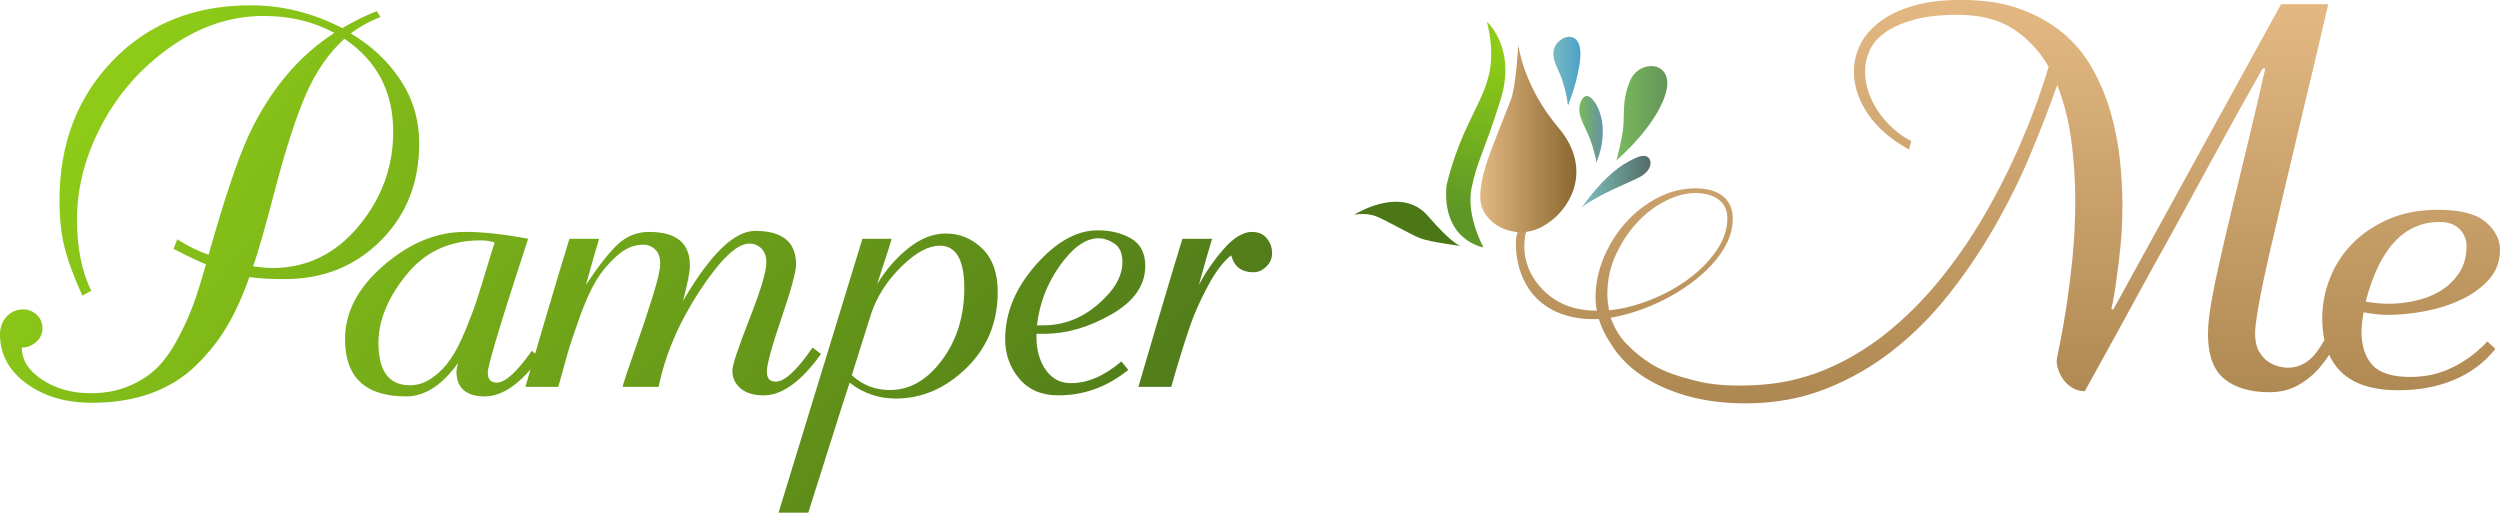 <?xml version="1.0" encoding="UTF-8"?> <svg xmlns="http://www.w3.org/2000/svg" xmlns:xlink="http://www.w3.org/1999/xlink" id="Layer_1" data-name="Layer 1" viewBox="0 0 989.81 202.96"><defs><style> .cls-1 { fill: url(#linear-gradient-2); } .cls-2 { fill: url(#linear-gradient-4); } .cls-3 { fill: url(#linear-gradient-3); } .cls-4 { fill: url(#linear-gradient-5); } .cls-5 { fill: url(#linear-gradient-8); } .cls-6 { fill: url(#linear-gradient-7); } .cls-7 { fill: #4b7717; } .cls-8 { fill: url(#linear-gradient-6); } .cls-9 { fill: url(#linear-gradient); } </style><linearGradient id="linear-gradient" x1="84.36" y1="-13.04" x2="446.89" y2="274.33" gradientUnits="userSpaceOnUse"><stop offset="0" stop-color="#8dcb18"></stop><stop offset="1" stop-color="#48701a"></stop></linearGradient><linearGradient id="linear-gradient-2" x1="795.5" y1="4.9" x2="794.03" y2="261.33" gradientUnits="userSpaceOnUse"><stop offset="0" stop-color="#e2b782"></stop><stop offset="1" stop-color="#8b6831"></stop></linearGradient><linearGradient id="linear-gradient-3" x1="586.07" y1="54.86" x2="624.13" y2="54.86" xlink:href="#linear-gradient-2"></linearGradient><linearGradient id="linear-gradient-4" x1="594.69" y1="23.99" x2="580.44" y2="83.92" gradientUnits="userSpaceOnUse"><stop offset="0" stop-color="#8dcb18"></stop><stop offset="1" stop-color="#5e9726"></stop></linearGradient><linearGradient id="linear-gradient-5" x1="625.66" y1="72.38" x2="653.5" y2="72.38" gradientUnits="userSpaceOnUse"><stop offset="0" stop-color="#79bac0"></stop><stop offset="0" stop-color="#81c3c2"></stop><stop offset="1" stop-color="#536c66"></stop></linearGradient><linearGradient id="linear-gradient-6" x1="625.29" y1="51.37" x2="634.58" y2="51.37" gradientUnits="userSpaceOnUse"><stop offset="0" stop-color="#79ba56"></stop><stop offset="1" stop-color="#6592a8"></stop></linearGradient><linearGradient id="linear-gradient-7" x1="615.02" y1="28.12" x2="625.74" y2="28.12" gradientUnits="userSpaceOnUse"><stop offset="0" stop-color="#79bac0"></stop><stop offset="1" stop-color="#4ca1c9"></stop></linearGradient><linearGradient id="linear-gradient-8" x1="639.96" y1="44.84" x2="660.13" y2="44.84" gradientUnits="userSpaceOnUse"><stop offset="0" stop-color="#79ba5e"></stop><stop offset="1" stop-color="#659558"></stop></linearGradient></defs><path class="cls-9" d="M68.71,98.54l1.47-3.78c4.2,2.66,8.33,4.69,12.4,6.09,6.3-22.27,11.63-38.1,15.97-47.48,8.4-17.79,19.68-31.23,33.83-40.34-8.27-4.48-17.58-6.72-27.94-6.72-12.89,0-25.11,4.03-36.66,12.08-11.56,8.06-20.66,18.28-27.31,30.68-6.65,12.4-9.98,25.04-9.98,37.92,0,11.21,1.89,20.59,5.67,28.15l-3.57,1.89c-3.36-7.42-5.71-13.8-7.04-19.12-1.33-5.32-2-11.48-2-18.49,0-22.41,7.04-40.9,21.12-55.47C58.72,9.39,76.9,2.1,99.17,2.1c12.61,0,24.72,3.01,36.35,9.03,4.76-2.8,9.31-5.04,13.66-6.72l1.47,2.31c-4.34,1.68-8.27,3.85-11.77,6.51,8.26,4.9,14.85,11.1,19.75,18.59,4.9,7.49,7.35,15.79,7.35,24.9,0,15.55-5.08,28.4-15.23,38.56-10.16,10.16-22.87,15.23-38.13,15.23-5.88,0-10.51-.28-13.87-.84-2.66,7.56-5.64,14.11-8.93,19.65-3.29,5.54-7.39,10.68-12.29,15.44-4.91,4.76-10.79,8.4-17.65,10.92-6.86,2.52-14.71,3.78-23.53,3.78-10.37,0-19.01-2.56-25.95-7.67S0,140.21,0,132.37c0-2.8.87-5.15,2.63-7.04,1.75-1.89,3.96-2.84,6.62-2.84,1.96,0,3.71.7,5.25,2.1,1.54,1.4,2.31,3.22,2.31,5.46,0,2.1-.84,3.89-2.52,5.36-1.68,1.47-3.57,2.21-5.67,2.21,0,4.91,2.7,9.14,8.09,12.71,5.39,3.57,11.8,5.36,19.22,5.36,5.46,0,10.4-.91,14.81-2.73,4.41-1.82,8.09-4.13,11.03-6.93,2.94-2.8,5.71-6.58,8.3-11.35,2.59-4.76,4.69-9.31,6.3-13.66,1.61-4.34,3.33-9.8,5.15-16.39-2.52-.98-6.8-3.01-12.82-6.09ZM136.36,15.34c-6.3,5.75-11.42,13.17-15.34,22.27-3.92,9.11-7.88,21.29-11.87,36.56-3.99,15.27-6.97,25.71-8.93,31.31,3.36.42,5.88.63,7.56.63,13.58,0,24.97-5.5,34.14-16.49,9.17-10.99,13.76-23.5,13.76-37.5,0-15.83-6.44-28.08-19.33-36.77ZM210.56,138.88l3.15,2.73c-7.43,10.23-14.71,15.34-21.85,15.34s-11.14-3.29-11.14-9.88c0-.56.21-1.68.63-3.36-6.3,8.82-13.17,13.24-20.59,13.24-16.11,0-24.16-7.56-24.16-22.69,0-10.64,5.11-20.38,15.34-29.21,10.22-8.82,20.94-13.24,32.15-13.24,7.14,0,15.48.91,25,2.73-10.65,32.5-15.97,50.15-15.97,52.95s1.19,3.99,3.57,3.99c3.36,0,7.98-4.2,13.87-12.61ZM162.23,152.54c3.22,0,6.23-1.01,9.03-3.05,2.8-2.03,5.18-4.48,7.14-7.35,1.96-2.87,3.89-6.58,5.78-11.14,1.89-4.55,3.39-8.54,4.52-11.98,1.12-3.43,2.42-7.6,3.89-12.5,1.47-4.9,2.55-8.4,3.26-10.51-1.68-.56-3.57-.84-5.67-.84-12.19,0-21.96,4.55-29.31,13.66-7.35,9.11-11.03,18.07-11.03,26.89,0,11.21,4.13,16.81,12.4,16.81ZM321.7,137.62l3.36,2.52c-7.85,10.93-15.41,16.39-22.69,16.39-3.92,0-6.97-.91-9.14-2.73-2.17-1.82-3.26-4.2-3.26-7.14,0-2.1,2.24-8.86,6.72-20.28,4.48-11.41,6.72-18.87,6.72-22.38,0-2.52-.67-4.41-2-5.67-1.33-1.26-2.91-1.89-4.73-1.89-4.9,0-11.45,6.23-19.64,18.7-8.19,12.47-13.62,25.14-16.28,38.03h-14.29c.56-2.1,2.21-7.04,4.94-14.81,2.73-7.77,5.08-14.81,7.04-21.12,1.96-6.3,2.94-10.57,2.94-12.82,0-2.52-.67-4.41-2-5.67-1.33-1.26-2.91-1.89-4.73-1.89-3.64,0-7.11,1.47-10.4,4.41-3.29,2.94-6.02,6.2-8.19,9.77-2.17,3.57-4.38,8.48-6.62,14.71-2.24,6.23-3.82,10.96-4.73,14.18-.91,3.22-2.14,7.64-3.68,13.24h-13.03c.84-2.94,3.36-11.52,7.56-25.74,4.2-14.22,7.49-25.18,9.87-32.88h11.77c-.98,3.08-2.73,9.18-5.25,18.28,4.9-7.42,9.1-12.78,12.61-16.07,3.5-3.29,7.63-4.94,12.4-4.94,10.78,0,16.18,4.41,16.18,13.24,0,2.52-.91,7.22-2.73,14.08,10.78-18.49,20.31-27.73,28.57-27.73,10.78,0,16.18,4.41,16.18,13.24,0,2.94-1.93,10.05-5.78,21.33-3.85,11.28-5.78,18.32-5.78,21.12s1.19,3.99,3.57,3.99c3.5,0,8.33-4.48,14.5-13.45ZM354.68,157.79c-6.86,0-12.96-2.1-18.28-6.3-1.4,4.2-3.99,12.29-7.77,24.27-3.78,11.98-6.65,21.04-8.61,27.21h-11.77l33.2-108.42h11.56c0,.14-.46,1.65-1.37,4.52-.91,2.87-1.86,5.78-2.84,8.72-.98,2.94-1.47,4.48-1.47,4.62,3.5-5.74,7.67-10.51,12.5-14.29,4.83-3.78,9.7-5.67,14.6-5.67,5.6,0,10.43,2,14.5,5.99,4.06,3.99,6.09,9.7,6.09,17.12,0,12.05-4.13,22.1-12.4,30.15-8.27,8.05-17.58,12.08-27.94,12.08ZM345.86,121.65c-.42.98-.91,2.38-1.47,4.2-.56,1.82-1.54,4.94-2.94,9.35-1.4,4.41-2.8,8.86-4.2,13.34,4.2,3.92,9.24,5.88,15.13,5.88,7.84,0,14.71-3.96,20.59-11.87,5.88-7.91,8.82-17.4,8.82-28.47s-3.22-16.81-9.66-16.81c-4.34,0-9.18,2.52-14.5,7.56-5.32,5.04-9.24,10.65-11.77,16.81ZM443.98,143.08l2.73,3.36c-8.27,6.72-17.51,10.09-27.73,10.09-6.59,0-11.73-2.21-15.44-6.62-3.71-4.41-5.57-9.63-5.57-15.65,0-10.36,4.02-20.13,12.08-29.31,8.05-9.17,16.21-13.76,24.48-13.76,5.18,0,9.63,1.09,13.34,3.26,3.71,2.17,5.57,5.78,5.57,10.82,0,7.7-4.48,14.11-13.45,19.22-8.97,5.12-17.79,7.67-26.47,7.67h-3.15v1.26c0,5.18,1.22,9.53,3.68,13.03,2.45,3.5,5.78,5.25,9.98,5.25,6.58,0,13.24-2.87,19.96-8.61ZM434.94,94.34c-5.04,0-10.12,3.57-15.23,10.72-5.12,7.14-8.16,15.06-9.14,23.74h2.52c7.98,0,15.2-2.76,21.64-8.3,6.44-5.53,9.66-11.1,9.66-16.7,0-3.5-1.05-5.95-3.15-7.35-2.1-1.4-4.2-2.1-6.3-2.1ZM468.14,94.55h11.77c-.98,3.08-2.73,9.18-5.25,18.28,2.66-5.04,5.95-9.8,9.87-14.29,3.92-4.48,7.63-6.72,11.14-6.72,2.52,0,4.48.84,5.88,2.52,1.4,1.68,2.1,3.64,2.1,5.88,0,2.1-.77,3.89-2.31,5.36-1.54,1.47-3.22,2.21-5.04,2.21-4.76,0-7.71-2.24-8.82-6.72-3.08,2.38-6.13,6.38-9.14,11.98-3.01,5.6-5.36,10.82-7.04,15.65-1.68,4.83-3.36,10.09-5.04,15.76-1.68,5.67-2.52,8.58-2.52,8.72h-13.03c.84-2.94,3.36-11.52,7.56-25.74,4.2-14.22,7.49-25.18,9.87-32.88Z"></path><path class="cls-1" d="M971.42,145.25c-5.12,2.66-10.82,3.99-17.12,3.99-7.14,0-12.15-1.58-15.02-4.73-2.87-3.15-4.31-7.6-4.31-13.34,0-1.12.1-2.45.31-3.99.21-1.54.38-2.73.53-3.57,3.22.7,6.51,1.05,9.87,1.05,4.48,0,9.31-.49,14.5-1.47,5.18-.98,9.98-2.52,14.39-4.62s8.05-4.76,10.93-7.98c2.87-3.22,4.31-7.14,4.31-11.77,0-4.06-1.89-7.7-5.67-10.93-3.78-3.22-10.09-4.83-18.91-4.83-7.29,0-13.76,1.23-19.43,3.68-5.67,2.45-10.47,5.67-14.39,9.66-3.92,3.99-6.9,8.58-8.93,13.76-2.03,5.18-3.05,10.44-3.05,15.76,0,3.18.3,6.07.86,8.71-.9,1.57-1.82,3.03-2.76,4.35-3.15,4.41-7.11,6.62-11.87,6.62-.84,0-2-.17-3.47-.53-1.47-.35-2.91-1.01-4.31-2-1.4-.98-2.59-2.34-3.57-4.1-.98-1.75-1.47-4.1-1.47-7.04,0-2.1.49-5.88,1.47-11.35.98-5.46,2.31-11.87,3.99-19.22s3.57-15.44,5.67-24.27c2.1-8.83,4.2-17.68,6.3-26.58,2.1-8.89,4.17-17.58,6.2-26.05,2.03-8.47,3.81-16.07,5.36-22.8h-18.7l-66.39,120.81h-.84c.84-3.64,1.54-7.7,2.1-12.19.56-3.78,1.08-8.12,1.58-13.03.49-4.9.74-10.29.74-16.18s-.35-11.98-1.05-18.28c-.7-6.3-1.93-12.47-3.68-18.49-1.75-6.02-4.13-11.73-7.14-17.12-3.01-5.39-6.9-10.09-11.66-14.08-4.76-3.99-10.44-7.18-17.02-9.56-6.58-2.38-14.36-3.57-23.32-3.57-7.28,0-13.59.77-18.91,2.31-5.32,1.54-9.74,3.64-13.24,6.3-3.5,2.66-6.09,5.67-7.77,9.03-1.68,3.36-2.52,6.93-2.52,10.72,0,5.74,1.85,11.34,5.57,16.81,3.71,5.46,9.14,10.16,16.28,14.08l.84-3.36c-2.52-1.26-4.9-2.91-7.14-4.94-2.24-2.03-4.2-4.27-5.88-6.72-1.68-2.45-2.98-5.04-3.89-7.77-.91-2.73-1.37-5.43-1.37-8.09,0-2.94.63-5.78,1.89-8.51s3.36-5.11,6.3-7.14c2.94-2.03,6.72-3.68,11.35-4.94s10.29-1.89,17.02-1.89c8.96,0,16.32,1.86,22.06,5.57,5.74,3.71,10.43,8.72,14.08,15.02-2.94,9.81-6.55,19.68-10.82,29.62-4.27,9.95-9.11,19.58-14.5,28.89-5.39,9.32-11.42,18.04-18.07,26.16-6.65,8.13-13.8,15.2-21.43,21.22-7.64,6.02-15.76,10.79-24.37,14.29-8.61,3.5-17.67,5.42-27.19,5.86-9.19.42-16.3.02-23.03-1.66-6.72-1.68-12.27-3.37-17.38-6.39-3.81-2.38-6.86-4.69-9.98-7.95-.26-.27-.56-.57-.87-.87-.33-.36-.66-.72-.96-1.09-1.26-1.55-2.31-3.21-3.2-4.96-.02-.04-.03-.09-.06-.12,0,0,0,0,0,0-.59-1.18-1.12-2.39-1.55-3.66,3.2-.53,6.63-1.4,10.28-2.6,3.65-1.2,7.27-2.71,10.88-4.54,3.6-1.82,7.03-3.91,10.28-6.27,3.25-2.36,6.14-4.92,8.68-7.67,2.54-2.76,4.54-5.67,6.01-8.74,1.47-3.07,2.2-6.25,2.2-9.54,0-2.14-.4-3.96-1.2-5.47-.8-1.51-1.87-2.74-3.2-3.67-1.33-.93-2.87-1.62-4.6-2.07-1.74-.44-3.58-.67-5.54-.67-5.43,0-10.57,1.29-15.42,3.87-4.85,2.58-9.08,5.92-12.68,10.01-3.6,4.09-6.45,8.7-8.54,13.81-2.09,5.12-3.14,10.17-3.14,15.15,0,.98.05,1.94.13,2.87.09.93.22,1.85.4,2.74-3.29,0-6.36-.38-9.21-1.13-10.66-2.83-19.36-12.66-19.54-23.94-.02-1.56.1-3.13.37-4.67.13-.77.34-1.59.95-2.07.32-.26.7-.38,1.11-.44-.52-1.03-1.05-2.02-1.61-2.96-.85.48-1.63,1.08-2.24,1.84-1.73,2.13-1.99,5.14-1.92,7.78.15,5.92,1.78,11.86,5.05,16.8,5.69,8.61,15.44,12.14,25.45,12.14h2.4c.69,2.3,1.65,4.51,2.82,6.64-.05.02-.09.04-.14.06.06-.02.15.04.25.14.61,1.1,1.26,2.18,2.01,3.23,0,0,0,.01.01.02.05.09.09.16.11.2,1.31,2.19,2.94,4.14,4.7,5.99,6.02,6.35,13.89,10.49,22.14,13.19.05.02.09.03.14.05.6.19,1.19.38,1.79.56,7.21,2.17,15.3,3.26,24.27,3.26,11.35,0,21.85-1.89,31.52-5.67,9.67-3.78,18.56-8.86,26.68-15.23,8.12-6.37,15.51-13.76,22.17-22.17,6.65-8.4,12.67-17.3,18.07-26.68,5.39-9.38,10.12-18.91,14.18-28.57,4.06-9.67,7.63-18.91,10.72-27.73,2.66,6.72,4.52,14.01,5.57,21.85,1.05,7.85,1.58,15.76,1.58,23.74s-.39,16.07-1.16,23.43c-.77,7.35-1.61,13.94-2.52,19.75-.91,5.81-1.75,10.54-2.52,14.18-.77,3.64-1.16,5.74-1.16,6.3,0,1.12.24,2.38.74,3.78.49,1.4,1.19,2.7,2.1,3.89.91,1.19,2.07,2.21,3.47,3.05,1.4.84,3.01,1.26,4.83,1.26,9.24-16.67,18.21-32.99,26.89-48.95,3.78-6.72,7.63-13.69,11.56-20.91,3.92-7.21,7.77-14.29,11.56-21.22,3.78-6.93,7.42-13.55,10.93-19.86,3.5-6.3,6.65-11.9,9.45-16.81h1.05c-2.94,13.03-5.78,25.11-8.51,36.24-2.73,11.14-5.15,21.15-7.25,30.05-2.1,8.9-3.78,16.6-5.04,23.11-1.26,6.51-1.89,11.73-1.89,15.65,0,8.4,2.17,14.36,6.51,17.86,4.34,3.5,10.29,5.25,17.86,5.25,4.2,0,7.95-.91,11.24-2.73,3.29-1.82,6.2-4.2,8.72-7.14,1.31-1.53,2.53-3.18,3.67-4.95,4.2,9.36,13.3,14.05,27.34,14.05,8.26,0,15.69-1.4,22.27-4.2,6.58-2.8,11.98-6.86,16.18-12.19l-3.15-2.94c-3.78,4.06-8.23,7.43-13.34,10.09ZM965.85,87.89c3.5,0,6.16.95,7.98,2.84,1.82,1.89,2.73,4.1,2.73,6.62,0,4.2-.98,7.77-2.94,10.72-1.96,2.94-4.45,5.33-7.46,7.14-3.01,1.82-6.34,3.12-9.98,3.89-3.64.77-7.07,1.16-10.3,1.16-1.54,0-3.05-.07-4.52-.21-1.47-.14-3.05-.35-4.73-.63,5.46-21.01,15.2-31.52,29.2-31.52ZM639.71,100.92c2.23-4.85,5.03-9.1,8.41-12.75,3.38-3.65,7.14-6.52,11.28-8.61,4.14-2.09,8.12-3.14,11.95-3.14,1.51,0,3.02.18,4.54.53,1.51.36,2.87.93,4.07,1.74,1.2.8,2.16,1.82,2.87,3.07.71,1.25,1.07,2.8,1.07,4.67,0,4.36-1.45,8.63-4.34,12.81-2.89,4.18-6.61,7.94-11.14,11.28-4.54,3.34-9.59,6.1-15.15,8.27-5.56,2.18-10.97,3.54-16.22,4.07-.18-1.07-.33-2.11-.47-3.14-.13-1.02-.2-2.07-.2-3.14,0-5.61,1.11-10.83,3.34-15.68Z"></path><g><path class="cls-3" d="M601.15,17.78s1.74,16.08,15.89,32.8c14.15,16.72,4.57,33.38-6.65,39.27-11.22,5.89-24.12-1.64-24.31-11.38s4.74-19.93,12.14-39.03c2.01-5.53,2.93-21.66,2.93-21.66Z"></path><path class="cls-2" d="M588.75,8.65s11.72,10.39,5.4,30.71c-6.32,20.32-9.29,24.11-11.53,35.13-2.24,11.02,4.74,23.45,4.74,23.45,0,0-16.52-2.5-14.66-24.5,8.17-33.81,22.63-36.94,16.05-64.79Z"></path><path class="cls-4" d="M625.66,83.06s8.85-13.71,19.18-19.14c1.73-.91,3.56-2.01,5.54-2.21,2.54-.26,3.67,2.11,2.84,4.29-.47,1.23-1.37,2.27-2.42,3.08-1.34,1.04-2.91,1.71-4.44,2.41-4.86,2.24-9.83,4.27-14.45,6.99-1.91,1.12-5.02,2.66-6.25,4.57Z"></path><path class="cls-8" d="M631.85,64.72c2.13-4.72,3.1-10.12,2.6-15.28-.26-2.74-1.01-5.44-2.34-7.86-.9-1.63-3.34-5.12-5.34-2.77-1.68,1.98-1.8,4.98-1.04,7.35.99,3.08,2.69,5.98,3.84,9.01.59,1.56,1.12,3.15,1.52,4.77.26,1.05,1.21,3.75.75,4.76Z"></path><path class="cls-6" d="M620.88,41.66c1.46-3.94,2.82-7.93,3.7-12.04.77-3.59,1.85-8.6.55-12.17-1.14-3.15-4.37-3.61-6.96-1.86-1.96,1.31-3.19,3.34-3.16,5.73.05,3.62,2.37,6.75,3.42,10.11,1,3.2,2.02,6.43,2.21,9.79"></path><path class="cls-5" d="M639.96,63.5s15.5-13.06,19.48-26.34c3.98-13.27-10.46-13.96-14.09-5.12-3.63,8.84-1.75,14.11-3.03,21.05-1.28,6.93-2.36,10.41-2.36,10.41Z"></path><path class="cls-7" d="M578.64,97.42s-2.65.39-13.32-11.95c-10.67-12.34-29.23-.41-29.23-.41,0,0,4.76-1.16,9.31.81,4.56,1.97,12.82,6.85,16.84,8.43,4.02,1.58,16.4,3.12,16.4,3.12Z"></path></g></svg> 